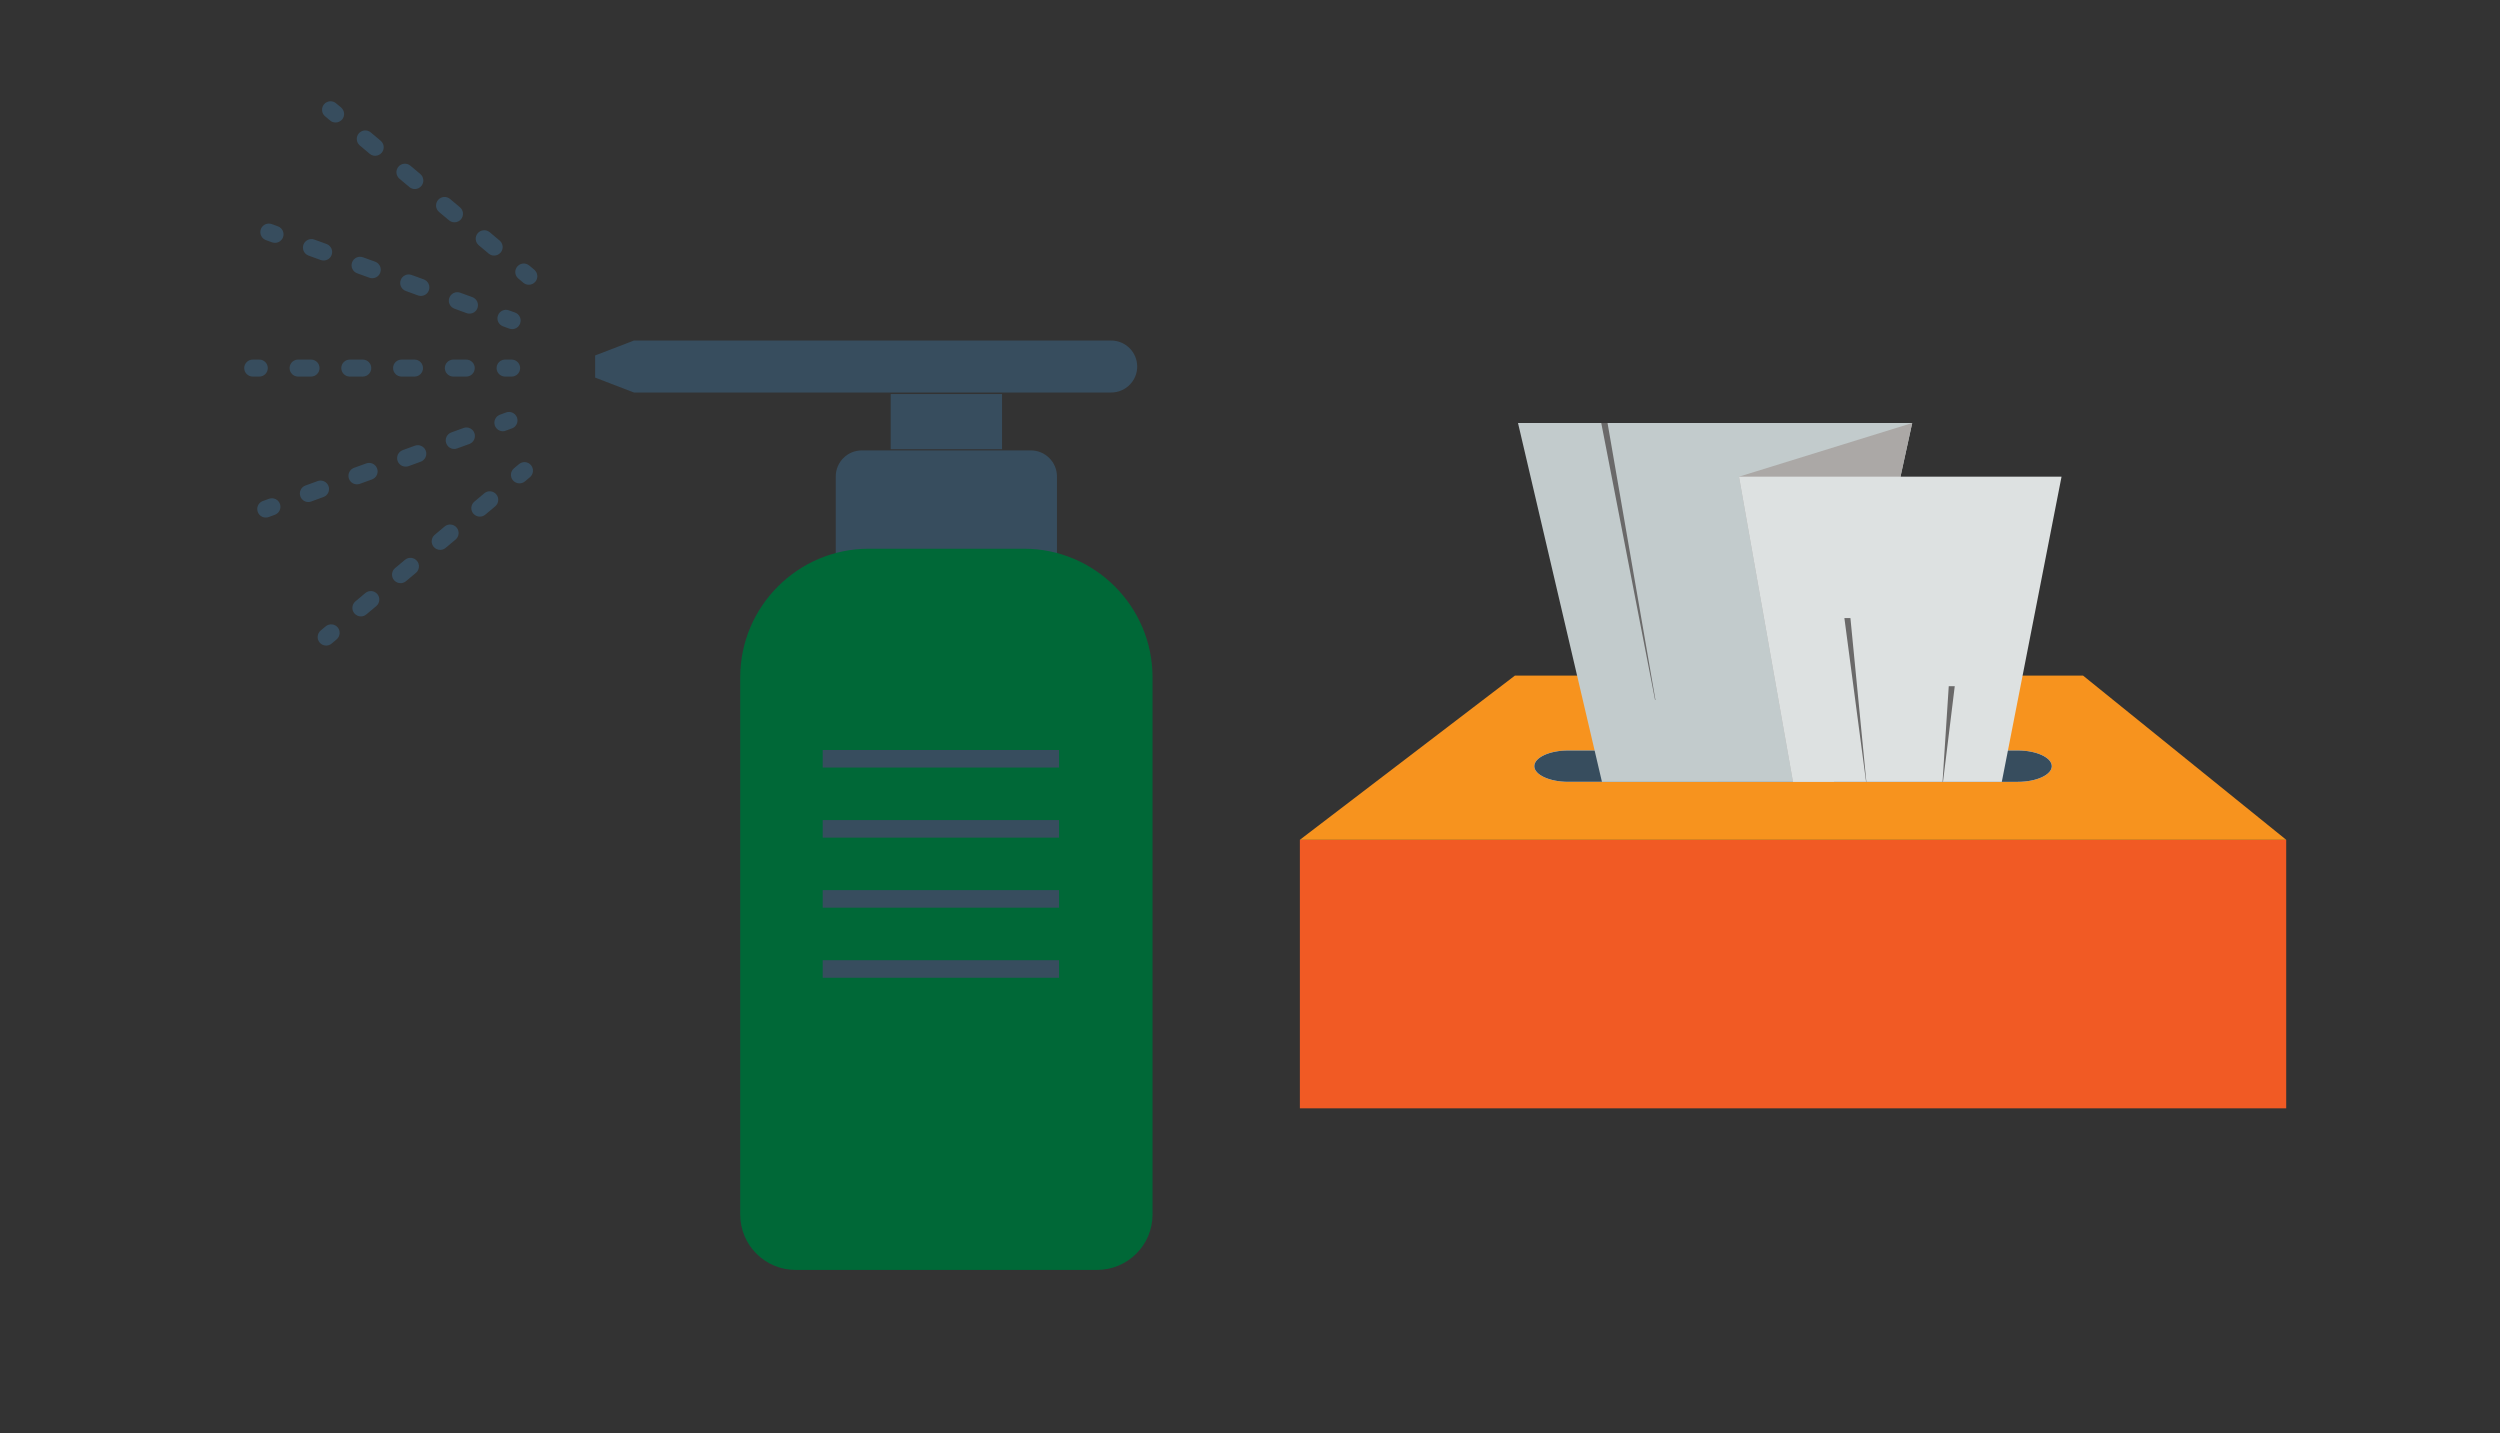 <?xml version="1.0" encoding="utf-8"?>
<!-- Generator: Adobe Illustrator 24.1.2, SVG Export Plug-In . SVG Version: 6.00 Build 0)  -->
<svg version="1.1" id="Layer_1" xmlns="http://www.w3.org/2000/svg" xmlns:xlink="http://www.w3.org/1999/xlink" x="0px" y="0px"
	 viewBox="0 0 600 344" style="enable-background:new 0 0 600 344;" xml:space="preserve">
<rect x="0" y="0" width="600" height="344" fill="#333333" stroke="none"/>
<style type="text/css">
	.st0{fill:#DDE1E1;}
	.st1{fill:#F16522;}
	.st2{fill:#006838;}
	.st3{fill:#374D5E;}
	.st4{fill:#006837;}
	.st5{fill:#F15A24;}
	.st6{fill:#F7931E;}
	.st7{fill:#FFFFFF;}
	.st8{fill:#C2CBCC;}
	.st9{fill:#ABA8A6;}
	.st10{fill:#6A6969;}
</style>
<g>
	<g>
		<g>
			<g>
				<g>
					<path class="st3" d="M78.28,154.94c-0.58,0-1.17-0.25-1.57-0.73c-0.72-0.86-0.61-2.15,0.25-2.88l1.21-1.01
						c0.87-0.72,2.15-0.61,2.87,0.25c0.72,0.86,0.61,2.15-0.25,2.88l-1.2,1.01C79.2,154.78,78.74,154.94,78.28,154.94z"/>
				</g>
				<g>
					<path class="st3" d="M86.62,147.94c-0.58,0-1.16-0.25-1.57-0.73c-0.73-0.86-0.61-2.15,0.25-2.88l2.38-2
						c0.87-0.72,2.15-0.61,2.88,0.25c0.72,0.86,0.61,2.15-0.25,2.88l-2.38,1.99C87.55,147.79,87.08,147.94,86.62,147.94z
						 M96.13,139.96c-0.58,0-1.16-0.25-1.57-0.73c-0.72-0.86-0.61-2.15,0.25-2.88l2.38-1.99c0.86-0.73,2.15-0.62,2.88,0.25
						c0.73,0.86,0.61,2.15-0.25,2.88l-2.38,1.99C97.06,139.8,96.6,139.96,96.13,139.96z M105.65,131.97c-0.59,0-1.16-0.25-1.57-0.73
						c-0.72-0.86-0.61-2.15,0.25-2.88l2.38-2c0.87-0.72,2.15-0.61,2.88,0.25c0.73,0.87,0.61,2.16-0.25,2.88l-2.38,2
						C106.58,131.82,106.11,131.97,105.65,131.97z M115.16,123.99c-0.58,0-1.16-0.24-1.56-0.72c-0.73-0.87-0.62-2.16,0.25-2.88
						l2.38-2c0.87-0.73,2.15-0.61,2.87,0.25c0.73,0.86,0.61,2.15-0.25,2.88l-2.38,2C116.09,123.83,115.62,123.99,115.16,123.99z"/>
				</g>
				<g>
					<path class="st3" d="M124.67,116.01c-0.58,0-1.16-0.25-1.57-0.73c-0.72-0.86-0.61-2.15,0.25-2.88l1.21-1.01
						c0.87-0.73,2.15-0.62,2.88,0.25c0.72,0.86,0.61,2.15-0.25,2.88l-1.2,1.01C125.6,115.85,125.14,116.01,124.67,116.01z"/>
				</g>
			</g>
		</g>
		<g>
			<g>
				<g>
					<path class="st3" d="M63.78,124.21c-0.84,0-1.62-0.51-1.92-1.35c-0.38-1.06,0.16-2.23,1.22-2.62l1.48-0.53
						c1.06-0.39,2.23,0.16,2.62,1.22c0.39,1.06-0.16,2.23-1.22,2.62l-1.47,0.54C64.24,124.18,64.01,124.21,63.78,124.21z"/>
				</g>
				<g>
					<path class="st3" d="M74.01,120.49c-0.84,0-1.62-0.52-1.92-1.35c-0.38-1.06,0.16-2.23,1.22-2.62l2.92-1.06
						c1.06-0.39,2.23,0.16,2.62,1.22c0.38,1.06-0.16,2.23-1.23,2.61l-2.91,1.06C74.47,120.45,74.24,120.49,74.01,120.49z
						 M85.67,116.24c-0.84,0-1.62-0.51-1.92-1.34c-0.38-1.06,0.16-2.24,1.22-2.62l2.92-1.06c1.06-0.39,2.23,0.16,2.62,1.22
						c0.38,1.06-0.16,2.23-1.22,2.62l-2.92,1.06C86.15,116.2,85.91,116.24,85.67,116.24z M97.35,111.99c-0.84,0-1.62-0.52-1.92-1.34
						c-0.38-1.06,0.16-2.23,1.22-2.62l2.92-1.06c1.06-0.39,2.23,0.16,2.62,1.22c0.39,1.06-0.17,2.24-1.22,2.62l-2.92,1.07
						C97.81,111.96,97.58,111.99,97.35,111.99z M109.02,107.75c-0.84,0-1.62-0.52-1.92-1.35c-0.39-1.06,0.16-2.23,1.22-2.62
						l2.92-1.06c1.06-0.39,2.23,0.16,2.62,1.22c0.38,1.06-0.16,2.23-1.22,2.62l-2.92,1.06
						C109.48,107.71,109.25,107.75,109.02,107.75z"/>
				</g>
				<g>
					<path class="st3" d="M120.69,103.5c-0.84,0-1.62-0.52-1.92-1.35c-0.38-1.06,0.16-2.23,1.22-2.62l1.47-0.54
						c1.07-0.39,2.23,0.16,2.62,1.22c0.38,1.06-0.16,2.23-1.22,2.61l-1.48,0.54C121.16,103.46,120.92,103.5,120.69,103.5z"/>
				</g>
			</g>
		</g>
		<g>
			<g>
				<g>
					<path class="st3" d="M80.53,29.4c-0.46,0-0.93-0.16-1.31-0.48l-1.2-1.01c-0.87-0.73-0.97-2.02-0.25-2.88
						c0.73-0.86,2.02-0.98,2.88-0.24l1.21,1.01c0.86,0.73,0.97,2.02,0.25,2.88C81.69,29.15,81.11,29.4,80.53,29.4z"/>
				</g>
				<g>
					<path class="st3" d="M118.59,61.34c-0.47,0-0.93-0.16-1.31-0.48l-2.38-2c-0.86-0.73-0.98-2.01-0.25-2.88
						c0.72-0.86,2.01-0.97,2.88-0.25l2.38,2c0.86,0.73,0.98,2.01,0.25,2.88C119.74,61.09,119.16,61.34,118.59,61.34z M109.07,53.35
						c-0.46,0-0.93-0.16-1.31-0.48l-2.38-1.99c-0.87-0.73-0.97-2.01-0.25-2.88c0.73-0.86,2.01-0.98,2.88-0.25l2.38,2
						c0.86,0.72,0.98,2.01,0.25,2.88C110.23,53.11,109.65,53.35,109.07,53.35z M99.56,45.37c-0.47,0-0.93-0.16-1.31-0.48l-2.38-2
						c-0.86-0.73-0.98-2.01-0.25-2.88c0.73-0.86,2.01-0.97,2.87-0.25l2.38,2c0.86,0.72,0.98,2.01,0.25,2.88
						C100.72,45.12,100.14,45.37,99.56,45.37z M90.04,37.39c-0.46,0-0.93-0.16-1.31-0.48l-2.38-2c-0.86-0.73-0.97-2.02-0.25-2.88
						c0.73-0.86,2.02-0.98,2.88-0.25l2.38,2c0.87,0.73,0.97,2.02,0.25,2.88C91.2,37.14,90.62,37.39,90.04,37.39z"/>
				</g>
				<g>
					<path class="st3" d="M126.92,68.34c-0.47,0-0.94-0.16-1.32-0.48l-1.2-1.01c-0.87-0.73-0.98-2.02-0.25-2.88
						c0.72-0.86,2.01-0.98,2.88-0.24l1.2,1.01c0.86,0.73,0.98,2.02,0.25,2.88C128.08,68.09,127.5,68.34,126.92,68.34z"/>
				</g>
			</g>
			<g>
				<g>
					<path class="st3" d="M66,58.28c-0.23,0-0.47-0.04-0.7-0.12l-1.47-0.53c-1.06-0.38-1.61-1.56-1.23-2.62
						c0.38-1.06,1.55-1.61,2.62-1.23l1.48,0.54c1.06,0.38,1.61,1.55,1.23,2.61C67.62,57.76,66.84,58.28,66,58.28z"/>
				</g>
				<g>
					<path class="st3" d="M112.68,75.27c-0.23,0-0.47-0.04-0.7-0.12l-2.92-1.07c-1.05-0.38-1.61-1.55-1.22-2.61
						c0.39-1.06,1.56-1.61,2.61-1.22l2.92,1.06c1.05,0.39,1.6,1.56,1.22,2.62C114.3,74.76,113.52,75.27,112.68,75.27z M101.01,71.02
						c-0.23,0-0.47-0.04-0.7-0.12l-2.92-1.07c-1.06-0.38-1.6-1.55-1.22-2.62c0.39-1.06,1.56-1.61,2.62-1.22l2.91,1.06
						c1.06,0.38,1.61,1.56,1.23,2.62C102.63,70.51,101.85,71.02,101.01,71.02z M89.34,66.77c-0.23,0-0.47-0.04-0.7-0.12l-2.92-1.06
						c-1.06-0.39-1.61-1.56-1.22-2.62c0.38-1.06,1.56-1.6,2.62-1.22l2.92,1.06c1.06,0.39,1.6,1.56,1.22,2.62
						C90.96,66.26,90.18,66.77,89.34,66.77z M77.67,62.52c-0.23,0-0.46-0.04-0.7-0.12l-2.92-1.06c-1.06-0.38-1.61-1.56-1.22-2.62
						c0.38-1.06,1.56-1.61,2.62-1.22l2.92,1.06c1.06,0.39,1.61,1.56,1.22,2.62C79.29,62.01,78.51,62.52,77.67,62.52z"/>
				</g>
				<g>
					<path class="st3" d="M122.91,78.99c-0.24,0-0.47-0.04-0.7-0.13l-1.48-0.54c-1.06-0.38-1.61-1.56-1.22-2.62
						c0.39-1.06,1.56-1.61,2.62-1.22l1.48,0.53c1.06,0.39,1.61,1.56,1.22,2.62C124.53,78.48,123.75,78.99,122.91,78.99z"/>
				</g>
			</g>
			<g>
				<g>
					<path class="st3" d="M62.23,90.38h-1.58c-1.12,0-2.04-0.92-2.04-2.04s0.92-2.04,2.04-2.04h1.58c1.13,0,2.04,0.91,2.04,2.04
						S63.35,90.38,62.23,90.38z"/>
				</g>
				<g>
					<path class="st3" d="M111.9,90.38h-3.1c-1.13,0-2.04-0.92-2.04-2.04s0.91-2.04,2.04-2.04h3.1c1.13,0,2.04,0.91,2.04,2.04
						S113.03,90.38,111.9,90.38z M99.48,90.38h-3.1c-1.13,0-2.04-0.92-2.04-2.04s0.91-2.04,2.04-2.04h3.1
						c1.13,0,2.04,0.91,2.04,2.04S100.61,90.38,99.48,90.38z M87.06,90.38h-3.11c-1.13,0-2.04-0.92-2.04-2.04s0.91-2.04,2.04-2.04
						h3.11c1.13,0,2.04,0.91,2.04,2.04S88.19,90.38,87.06,90.38z M74.65,90.38h-3.11c-1.13,0-2.04-0.92-2.04-2.04
						s0.92-2.04,2.04-2.04h3.11c1.13,0,2.04,0.91,2.04,2.04S75.77,90.38,74.65,90.38z"/>
				</g>
				<g>
					<path class="st3" d="M122.79,90.38h-1.57c-1.13,0-2.04-0.92-2.04-2.04s0.91-2.04,2.04-2.04h1.57c1.13,0,2.04,0.91,2.04,2.04
						S123.92,90.38,122.79,90.38z"/>
				</g>
			</g>
		</g>
		<g>
			<g>
				<path class="st3" d="M253.67,165.89c0,3.43-2.81,6.24-6.24,6.24h-40.61c-3.43,0-6.24-2.81-6.24-6.24v-51.55
					c0-3.43,2.81-6.24,6.24-6.24h40.61c3.43,0,6.24,2.81,6.24,6.24V165.89z"/>
			</g>
			<g>
				<rect x="213.77" y="94.57" class="st3" width="26.72" height="13.24"/>
			</g>
			<path class="st3" d="M266.68,81.73H152.15l-9.32,3.58v5.31l9.32,3.58h114.54c3.44,0,6.24-2.79,6.24-6.23
				C272.92,84.52,270.13,81.73,266.68,81.73z"/>
			<path class="st4" d="M245.73,131.69h-37.2c-17.03,0-30.88,13.86-30.88,30.88v128.92c0,7.33,5.96,13.29,13.29,13.29h72.37
				c7.33,0,13.3-5.96,13.3-13.29V162.57C276.61,145.54,262.76,131.69,245.73,131.69z"/>
		</g>
	</g>
	<g>
		<rect x="197.45" y="180" class="st3" width="56.72" height="4.21"/>
		<rect x="197.45" y="196.82" class="st3" width="56.72" height="4.21"/>
		<rect x="197.45" y="213.63" class="st3" width="56.72" height="4.21"/>
		<rect x="197.45" y="230.45" class="st3" width="56.72" height="4.21"/>
	</g>
</g>
<g>
	<rect x="311.97" y="201.55" class="st5" width="236.72" height="64.45"/>
	<polygon class="st6" points="548.69,201.55 311.97,201.55 363.57,162.15 499.94,162.15 	"/>
	<g>
		<path class="st7" d="M492.43,183.88c0,2.07-3.65,3.76-8.13,3.76H376.35c-4.46,0-8.12-1.69-8.12-3.76c0-2.07,3.66-3.77,8.12-3.77
			H484.3C488.77,180.12,492.43,181.82,492.43,183.88z"/>
		<path class="st3" d="M492.43,183.88c0,2.07-3.65,3.76-8.13,3.76H376.35c-4.46,0-8.12-1.69-8.12-3.76c0-2.07,3.66-3.77,8.12-3.77
			H484.3C488.77,180.12,492.43,181.82,492.43,183.88z"/>
	</g>
	<polygon class="st8" points="440.13,187.65 384.47,187.65 364.32,101.52 458.93,101.52 	"/>
	<polygon class="st9" points="417.36,114.4 430.32,187.65 440.13,187.65 458.93,101.52 	"/>
	<polygon class="st0" points="480.43,187.65 430.32,187.65 417.36,114.4 494.77,114.4 	"/>
	<polygon class="st10" points="444.1,148.33 442.65,148.33 447.86,187.65 447.93,187.65 	"/>
	<polygon class="st10" points="467.7,164.69 466.21,187.65 466.32,187.65 469.14,164.69 	"/>
	<polygon class="st10" points="385.81,101.52 384.3,101.52 397.21,167.98 397.31,167.98 	"/>
</g>
</svg>
